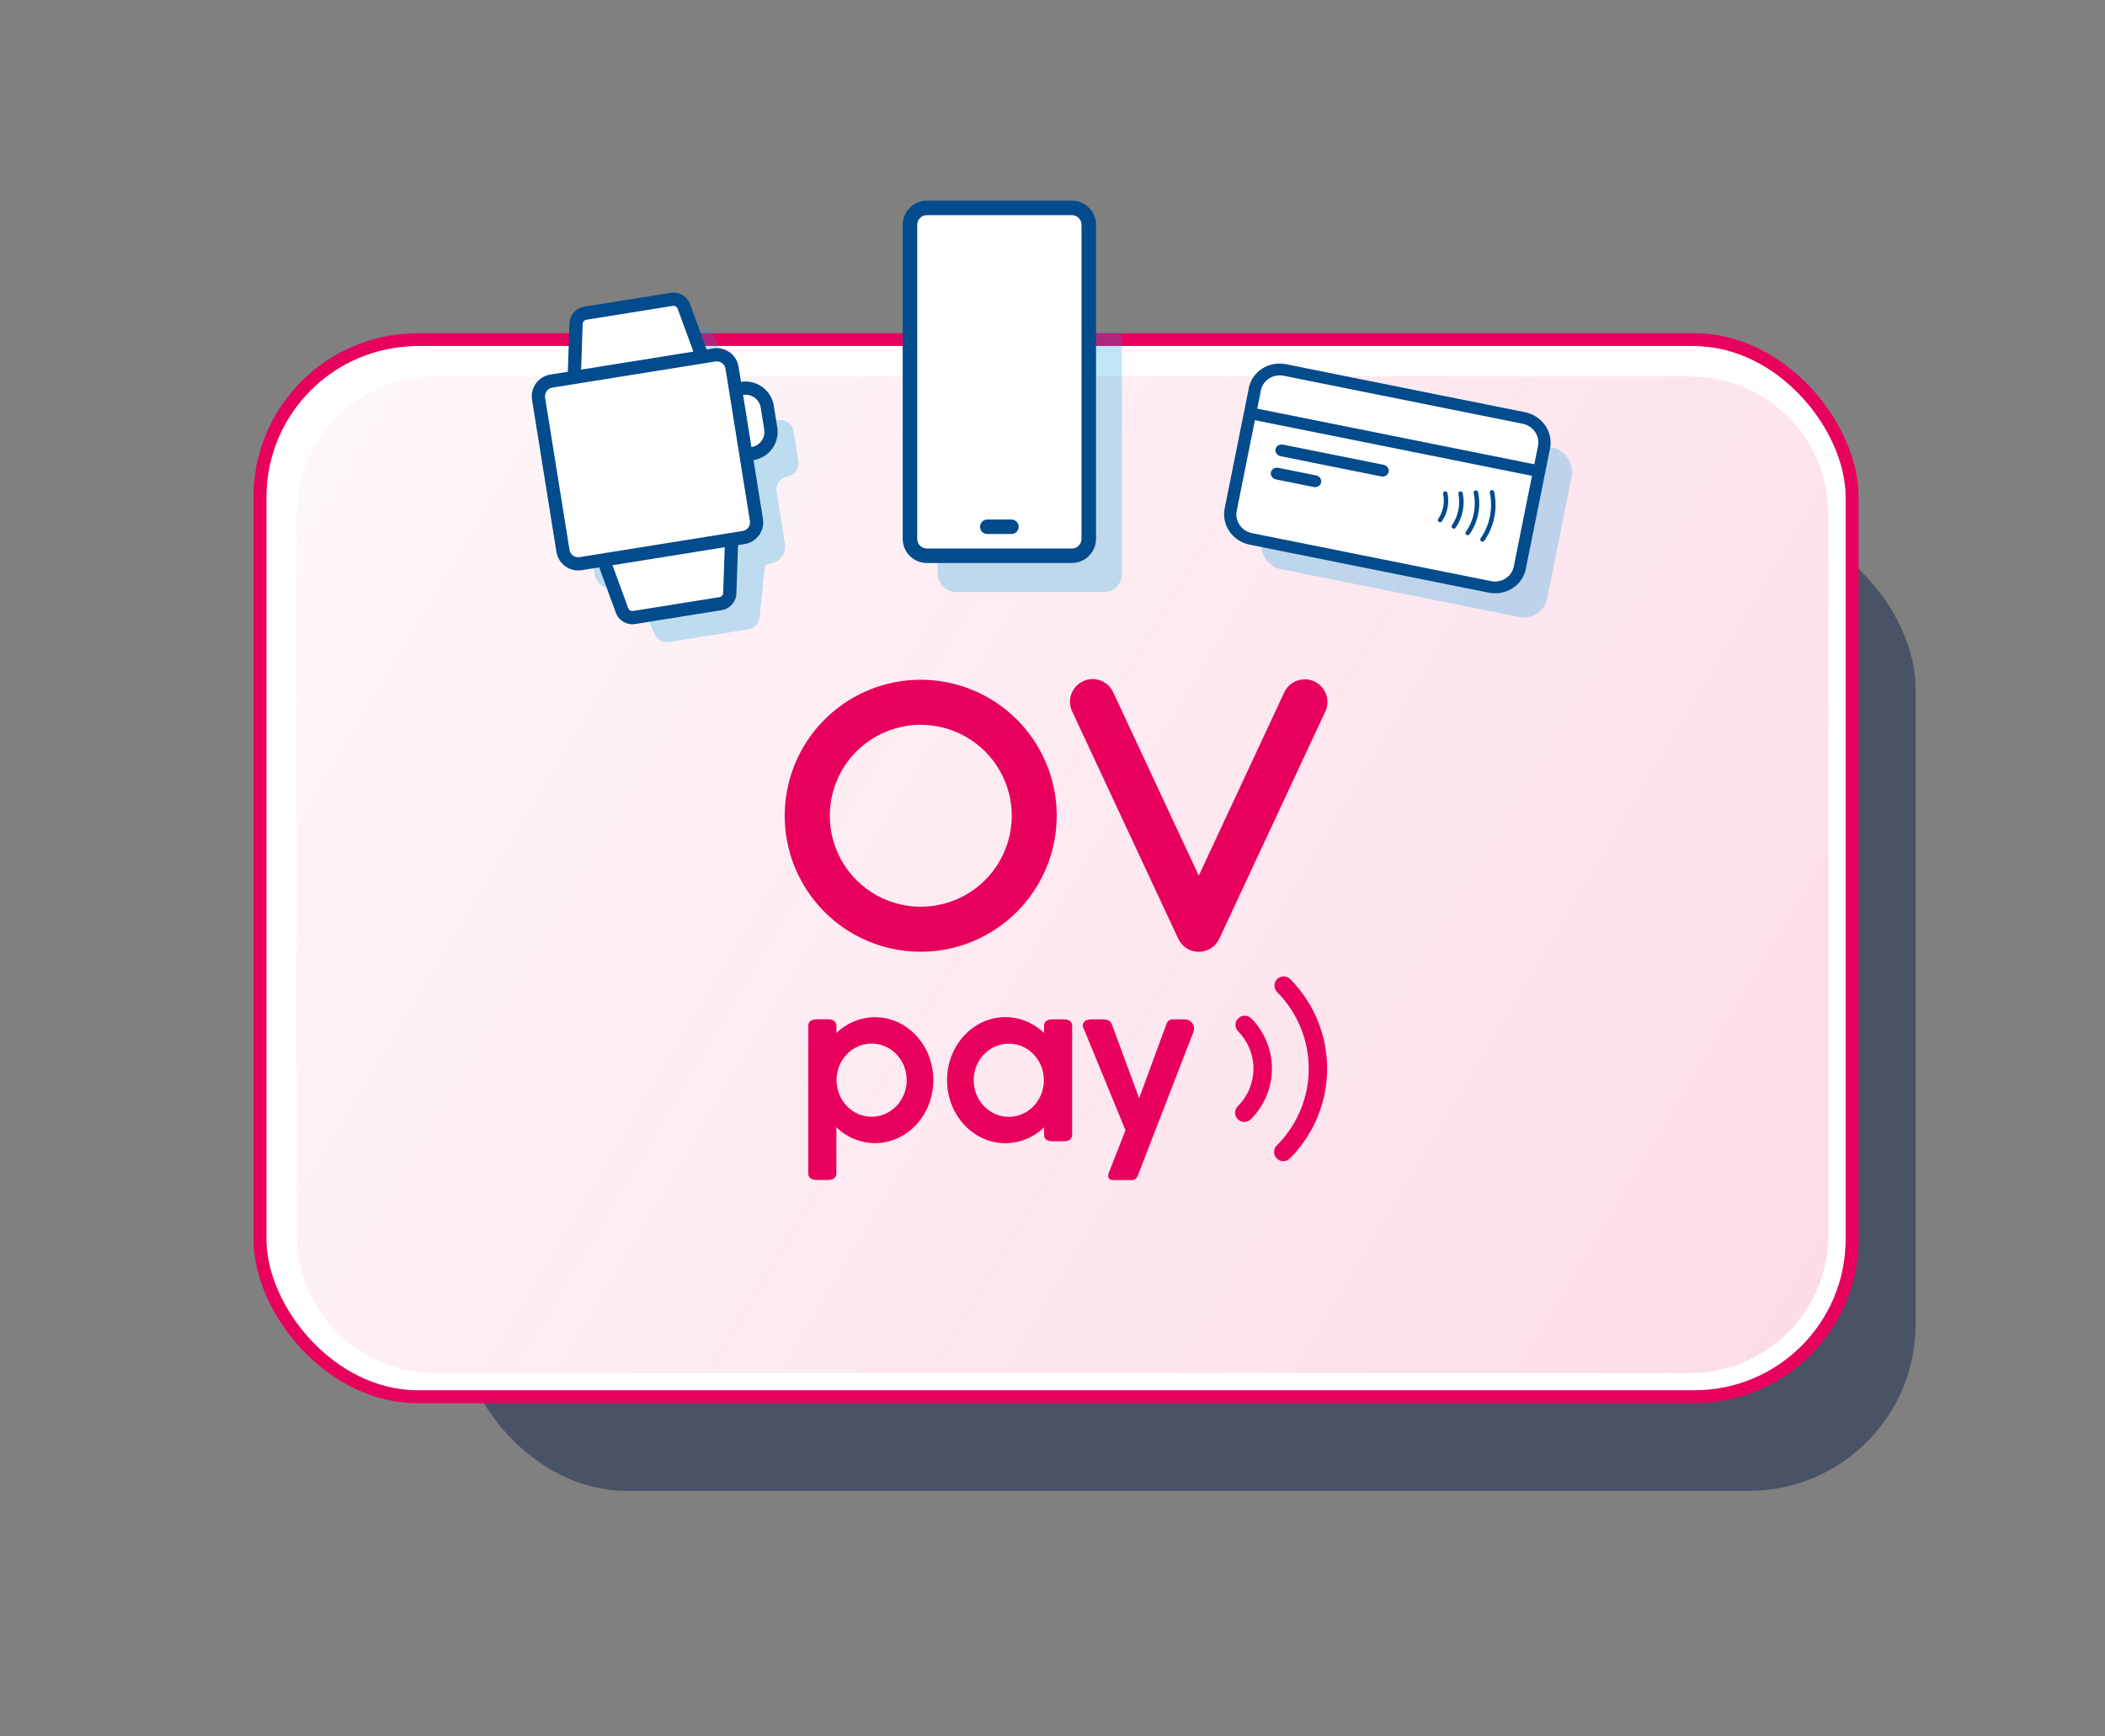 <svg width="480" height="396" viewBox="0 0 480 396" fill="none" xmlns="http://www.w3.org/2000/svg">
<rect x="0" y="0" width="480" height="396" fill="#808080" stroke="none"/>
<rect opacity="0.52" x="104.809" y="119" width="332" height="221" rx="38" fill="#172B4D"/>
<rect x="59.284" y="77.476" width="363.048" height="241.048" rx="35.911" fill="white" stroke="#E8005D" stroke-width="2.952"/>
<rect x="63.712" y="78.903" width="354.194" height="232.194" rx="32.468" fill="white"/>
<rect x="67.647" y="85.839" width="349.274" height="227.274" rx="31.476" fill="white"/>
<path opacity="0.72" d="M67.647 117.315C67.647 99.931 81.74 85.839 99.123 85.839H385.446C402.829 85.839 416.922 99.931 416.922 117.315V281.637C416.922 299.021 402.829 313.113 385.446 313.113H99.123C81.74 313.113 67.647 299.021 67.647 281.637V117.315Z" fill="url(#paint0_linear_2506_93431)"/>
<path fill-rule="evenodd" clip-rule="evenodd" d="M273.356 217.075C272.374 217.074 271.412 216.793 270.584 216.265C269.755 215.737 269.094 214.984 268.679 214.094L244.554 162.387C244.238 161.77 244.05 161.094 244 160.402C243.951 159.71 244.041 159.015 244.266 158.358C244.491 157.702 244.846 157.098 245.31 156.581C245.774 156.065 246.337 155.648 246.966 155.354C247.595 155.06 248.276 154.896 248.97 154.871C249.663 154.847 250.355 154.962 251.003 155.211C251.651 155.459 252.242 155.836 252.741 156.318C253.24 156.8 253.637 157.377 253.908 158.016L273.356 199.693L292.792 158.016C293.068 157.385 293.468 156.816 293.968 156.341C294.467 155.867 295.057 155.498 295.701 155.255C296.346 155.012 297.033 154.9 297.721 154.926C298.41 154.953 299.086 155.116 299.71 155.408C300.334 155.699 300.894 156.113 301.356 156.624C301.818 157.135 302.173 157.733 302.4 158.384C302.628 159.034 302.723 159.723 302.68 160.411C302.637 161.098 302.457 161.77 302.15 162.387L278.033 214.09C277.618 214.98 276.957 215.733 276.128 216.261C275.3 216.789 274.338 217.07 273.356 217.071V217.075ZM209.969 217.053C203.834 217.057 197.835 215.241 192.732 211.836C187.629 208.43 183.651 203.587 181.3 197.92C178.95 192.253 178.333 186.017 179.527 179.999C180.722 173.981 183.674 168.453 188.011 164.113C192.348 159.774 197.874 156.818 203.891 155.62C209.908 154.421 216.145 155.034 221.813 157.381C227.482 159.728 232.327 163.703 235.736 168.804C239.145 173.905 240.964 179.902 240.964 186.038C240.955 194.257 237.687 202.137 231.877 207.951C226.066 213.765 218.188 217.038 209.969 217.053ZM209.969 165.29C205.865 165.29 201.854 166.506 198.441 168.785C195.029 171.064 192.369 174.304 190.798 178.095C189.227 181.886 188.816 186.058 189.616 190.083C190.416 194.107 192.392 197.805 195.293 200.707C198.194 203.609 201.891 205.585 205.916 206.386C209.94 207.187 214.112 206.776 217.903 205.206C221.695 203.636 224.935 200.976 227.215 197.564C229.495 194.153 230.712 190.141 230.712 186.038C230.706 180.538 228.518 175.265 224.63 171.376C220.741 167.486 215.469 165.298 209.969 165.29ZM198.758 254.678C203.181 254.678 206.757 250.935 206.757 246.334C206.757 241.716 203.185 237.989 198.758 237.989C194.331 237.989 190.755 241.716 190.755 246.334C190.755 250.951 194.335 254.678 198.758 254.678ZM190.719 235.592C193.073 233.29 196.229 231.994 199.521 231.976C206.869 231.976 212.829 238.402 212.829 246.334C212.829 254.265 206.873 260.695 199.521 260.695C196.229 260.677 193.073 259.381 190.719 257.079V267.629C190.731 267.872 190.674 268.113 190.553 268.324C190.433 268.535 190.255 268.708 190.04 268.821C189.834 268.928 189.613 269 189.384 269.036C189.144 269.075 188.9 269.094 188.657 269.091H186.372C186.128 269.094 185.885 269.075 185.645 269.036C185.416 269 185.194 268.928 184.989 268.821C184.774 268.708 184.595 268.536 184.476 268.325C184.356 268.113 184.3 267.872 184.313 267.629V233.915C184.3 233.673 184.356 233.431 184.476 233.22C184.595 233.008 184.774 232.836 184.989 232.723C185.194 232.617 185.416 232.544 185.645 232.509C185.885 232.469 186.128 232.45 186.372 232.453H188.657C188.9 232.45 189.144 232.469 189.384 232.509C189.613 232.544 189.834 232.617 190.04 232.723C190.255 232.837 190.433 233.009 190.553 233.22C190.674 233.431 190.731 233.673 190.719 233.915V235.592ZM230.033 238.008C234.452 238.008 238.032 241.736 238.032 246.353C238.032 250.971 234.456 254.698 230.033 254.698C225.61 254.698 222.03 250.971 222.03 246.353C222.03 241.736 225.606 238.008 230.033 238.008ZM215.962 246.353C215.962 254.301 221.923 260.714 229.266 260.714C232.559 260.695 235.716 259.398 238.072 257.098V258.819C238.062 259.079 238.129 259.337 238.267 259.558C238.39 259.745 238.556 259.899 238.752 260.007C238.957 260.114 239.178 260.186 239.407 260.222C239.648 260.259 239.891 260.278 240.134 260.277H242.415C242.66 260.278 242.905 260.259 243.147 260.222C243.375 260.186 243.597 260.114 243.802 260.007C243.997 259.898 244.163 259.744 244.287 259.558C244.421 259.336 244.487 259.079 244.478 258.819V233.915C244.487 233.657 244.421 233.401 244.287 233.18C244.165 232.993 243.999 232.838 243.802 232.731C243.597 232.624 243.375 232.552 243.147 232.517C242.905 232.477 242.66 232.458 242.415 232.461H240.134C239.891 232.458 239.648 232.477 239.407 232.517C239.178 232.552 238.957 232.624 238.752 232.731C238.554 232.837 238.387 232.992 238.267 233.18C238.129 233.4 238.062 233.656 238.072 233.915V235.576C235.715 233.278 232.558 231.983 229.266 231.964C221.919 231.964 215.962 238.394 215.962 246.321V246.353ZM271.668 233.097C272.061 233.492 272.281 234.026 272.281 234.583L272.277 234.607C272.275 234.88 272.219 235.15 272.114 235.402L259.469 268.066C259.36 268.377 259.168 268.652 258.913 268.861C258.648 269.046 258.33 269.138 258.007 269.123H253.946C253.608 269.157 253.27 269.068 252.992 268.873C252.9 268.793 252.826 268.694 252.776 268.583C252.726 268.472 252.701 268.351 252.702 268.229C252.709 268.072 252.729 267.915 252.762 267.76C252.776 267.622 252.815 267.487 252.877 267.363L256.644 257.758L246.948 234.162C246.921 234.089 246.905 234.013 246.9 233.936C246.891 233.676 246.957 233.419 247.091 233.197C247.215 233.011 247.381 232.857 247.576 232.747C247.781 232.642 248.003 232.571 248.231 232.537C248.473 232.496 248.718 232.476 248.963 232.477H251.462C251.706 232.475 251.949 232.493 252.189 232.533C252.418 232.568 252.64 232.641 252.845 232.747C253.042 232.853 253.209 233.008 253.33 233.197C253.393 233.301 253.446 233.412 253.489 233.526L253.886 234.54C254.002 234.85 254.846 237.142 255.859 239.895C257.532 244.437 259.666 250.235 259.755 250.463L265.982 233.53C266.092 233.218 266.286 232.943 266.543 232.736C266.808 232.551 267.126 232.459 267.449 232.473H270.187C270.743 232.477 271.276 232.702 271.668 233.097ZM285.255 232.187C284.855 231.82 284.329 231.621 283.787 231.632C283.244 231.644 282.727 231.865 282.343 232.249C281.96 232.633 281.74 233.15 281.729 233.693C281.718 234.235 281.918 234.761 282.286 235.16C284.55 237.427 285.821 240.5 285.821 243.703C285.821 246.907 284.55 249.98 282.286 252.247C282.085 252.441 281.925 252.673 281.815 252.929C281.704 253.186 281.646 253.462 281.644 253.741C281.641 254.02 281.694 254.297 281.8 254.555C281.906 254.814 282.062 255.049 282.259 255.246C282.457 255.444 282.692 255.6 282.95 255.705C283.208 255.811 283.485 255.864 283.765 255.862C284.044 255.859 284.32 255.801 284.576 255.691C284.833 255.581 285.065 255.42 285.258 255.219C286.772 253.706 287.973 251.91 288.793 249.933C289.612 247.955 290.034 245.836 290.034 243.695C290.034 241.555 289.612 239.436 288.793 237.458C287.973 235.481 286.772 233.684 285.258 232.171L285.255 232.187ZM292.698 222.671C293.249 222.666 293.78 222.878 294.177 223.26H294.173C299.586 228.685 302.626 236.036 302.626 243.699C302.626 251.363 299.586 258.714 294.173 264.138C293.981 264.347 293.749 264.514 293.49 264.63C293.232 264.746 292.953 264.809 292.67 264.814C292.386 264.82 292.105 264.768 291.842 264.662C291.58 264.556 291.341 264.399 291.141 264.198C290.941 263.998 290.783 263.759 290.678 263.496C290.572 263.233 290.521 262.952 290.527 262.669C290.533 262.385 290.596 262.106 290.712 261.848C290.829 261.59 290.996 261.358 291.205 261.166C295.83 256.53 298.428 250.248 298.428 243.699C298.428 237.15 295.83 230.869 291.205 226.233C290.822 225.836 290.61 225.305 290.615 224.754C290.62 224.203 290.841 223.676 291.231 223.287C291.62 222.897 292.147 222.676 292.698 222.671Z" fill="#E8005D"/>
<rect opacity="0.25" x="294.286" y="90.099" width="66.5" height="39.357" rx="5.429" transform="rotate(11.351 294.286 90.099)" fill="#009EE3"/>
<rect x="287.286" y="83.099" width="66.5" height="39.357" rx="5.429" transform="rotate(11.351 287.286 83.099)" fill="white"/>
<path fill-rule="evenodd" clip-rule="evenodd" d="M293.254 83.064C289.326 82.276 285.534 84.694 284.778 88.458L279.254 115.975C278.499 119.739 281.064 123.434 284.992 124.222L339.454 135.155C341.34 135.534 343.292 135.178 344.881 134.166C346.471 133.154 347.567 131.57 347.93 129.762L353.454 102.244C353.817 100.436 353.417 98.552 352.341 97.005C351.266 95.458 349.602 94.376 347.716 93.998L293.254 83.064ZM287.526 89.009C287.99 86.695 290.319 85.214 292.726 85.697L347.188 96.63C349.594 97.113 351.171 99.379 350.707 101.693L349.866 105.88L286.685 93.196L287.526 89.009ZM286.157 95.829L349.338 108.512L345.182 129.21C344.718 131.524 342.389 133.006 339.983 132.523L285.52 121.589C283.114 121.106 281.537 118.841 282.002 116.527L286.157 95.829ZM316.655 107.613C316.801 106.883 316.279 106.162 315.487 106.003L292.556 101.399C291.764 101.24 291.003 101.704 290.857 102.434C290.71 103.165 291.233 103.886 292.025 104.045L314.956 108.648C315.748 108.807 316.508 108.344 316.655 107.613ZM301.26 110.027C301.407 109.297 300.884 108.576 300.093 108.417L291.493 106.69C290.702 106.532 289.941 106.995 289.795 107.725C289.648 108.456 290.171 109.177 290.962 109.336L299.562 111.062C300.353 111.221 301.114 110.758 301.26 110.027ZM340.11 111.775C340.385 111.725 340.653 111.899 340.709 112.164C341.116 114.086 341.128 116.061 340.744 117.976C340.36 119.891 339.588 121.709 338.471 123.325C338.316 123.548 338.002 123.606 337.768 123.454C337.534 123.301 337.47 122.997 337.624 122.774C338.668 121.264 339.39 119.566 339.748 117.777C340.107 115.987 340.096 114.142 339.715 112.346C339.659 112.081 339.836 111.825 340.11 111.775ZM336.436 111.838C336.711 111.788 336.979 111.962 337.035 112.228C337.386 113.884 337.397 115.586 337.066 117.237C336.735 118.887 336.07 120.453 335.107 121.847C334.953 122.07 334.639 122.127 334.405 121.975C334.171 121.823 334.107 121.519 334.261 121.296C335.15 120.009 335.765 118.562 336.07 117.037C336.376 115.512 336.366 113.94 336.042 112.41C335.985 112.144 336.162 111.888 336.436 111.838ZM332.956 112.067C333.231 112.02 333.496 112.198 333.549 112.464C334.093 115.213 333.514 118.042 331.933 120.356C331.78 120.58 331.466 120.639 331.232 120.488C330.997 120.337 330.931 120.033 331.084 119.809C332.521 117.705 333.048 115.133 332.553 112.633C332.5 112.367 332.681 112.114 332.956 112.067ZM329.466 112.06C329.74 112.01 330.008 112.185 330.063 112.451C330.532 114.684 330.081 116.993 328.806 118.885C328.655 119.11 328.341 119.171 328.105 119.021C327.87 118.872 327.802 118.568 327.953 118.343C329.085 116.663 329.486 114.614 329.07 112.631C329.014 112.365 329.191 112.11 329.466 112.06Z" fill="#024B8C"/>
<mask id="mask0_2506_93431" style="mask-type:alpha" maskUnits="userSpaceOnUse" x="57" y="76" width="367" height="244">
<rect x="59.284" y="77.476" width="363.048" height="241.048" rx="35.911" fill="white" stroke="#024B8C" stroke-width="2.952"/>
</mask>
<g mask="url(#mask0_2506_93431)">
<rect opacity="0.25" x="213.809" y="55" width="42" height="80" rx="4" fill="#009EE3"/>
</g>
<rect x="206.809" y="48" width="42" height="80" rx="4" fill="white"/>
<path fill-rule="evenodd" clip-rule="evenodd" d="M211.356 49.061H244.412C245.629 49.061 246.616 50.048 246.616 51.265V122.886C246.616 124.103 245.629 125.09 244.412 125.09H211.356C210.139 125.09 209.153 124.103 209.153 122.886V51.265C209.153 50.048 210.139 49.061 211.356 49.061ZM205.847 51.265C205.847 48.222 208.314 45.756 211.356 45.756H244.412C247.455 45.756 249.921 48.222 249.921 51.265V122.886C249.921 125.929 247.455 128.395 244.412 128.395H211.356C208.314 128.395 205.847 125.929 205.847 122.886V51.265ZM225.129 118.479C224.216 118.479 223.476 119.219 223.476 120.132C223.476 121.045 224.216 121.785 225.129 121.785H230.638C231.551 121.785 232.291 121.045 232.291 120.132C232.291 119.219 231.551 118.479 230.638 118.479H225.129Z" fill="#024B8C"/>
<path opacity="0.25" fill-rule="evenodd" clip-rule="evenodd" d="M140.119 134.233L143.69 133.66C144.172 133.583 144.625 133.911 144.702 134.393V134.393C144.714 134.469 144.737 134.544 144.769 134.615L149.292 144.693C149.848 145.93 151.165 146.641 152.504 146.426L170.674 143.514C172.013 143.299 173.042 142.213 173.183 140.863L174.33 129.876C174.338 129.799 174.336 129.721 174.324 129.645V129.645C174.247 129.163 174.575 128.71 175.056 128.633L175.665 128.535C177.847 128.186 179.332 126.134 178.982 123.953L177.083 112.104C176.82 110.468 177.934 108.929 179.57 108.667V108.667C181.206 108.405 182.32 106.866 182.057 105.23L180.95 98.318C180.687 96.682 179.149 95.569 177.513 95.831V95.831C175.877 96.093 174.338 94.979 174.076 93.343L173.759 91.368C173.409 89.187 171.358 87.702 169.176 88.052L168.135 88.219C167.892 88.258 167.664 88.093 167.625 87.85V87.85C167.619 87.814 167.609 87.779 167.595 87.745L162.865 76.68C162.324 75.414 160.991 74.679 159.632 74.897L141.602 77.787C140.218 78.009 139.172 79.16 139.083 80.56L138.448 90.608C138.359 92.008 137.313 93.159 135.929 93.381L133.63 93.75C131.449 94.099 129.964 96.151 130.314 98.332L135.536 130.916C135.886 133.098 137.938 134.582 140.119 134.233Z" fill="#009EE3"/>
<path fill-rule="evenodd" clip-rule="evenodd" d="M133.119 127.233L136.69 126.66C137.172 126.583 137.625 126.911 137.702 127.393V127.393C137.714 127.469 137.737 127.544 137.768 127.615L142.292 137.693C142.848 138.93 144.165 139.641 145.504 139.426L163.674 136.514C165.013 136.299 166.042 135.213 166.183 133.863L167.33 122.876C167.338 122.799 167.336 122.721 167.324 122.645V122.645C167.247 122.163 167.575 121.71 168.056 121.633L168.665 121.535C170.847 121.186 172.331 119.134 171.982 116.953L170.083 105.104C169.82 103.468 170.934 101.929 172.57 101.667V101.667C174.206 101.405 175.32 99.866 175.057 98.23L173.95 91.318C173.687 89.682 172.148 88.569 170.513 88.831V88.831C168.877 89.093 167.338 87.979 167.076 86.343L166.759 84.368C166.409 82.187 164.358 80.702 162.176 81.052L161.135 81.219C160.892 81.258 160.664 81.093 160.625 80.85V80.85C160.619 80.814 160.609 80.779 160.595 80.745L155.865 69.68C155.324 68.414 153.991 67.679 152.632 67.897L134.602 70.787C133.218 71.009 132.172 72.16 132.083 73.56L131.448 83.608C131.359 85.008 130.313 86.159 128.928 86.381L126.63 86.75C124.449 87.099 122.964 89.151 123.314 91.332L128.536 123.916C128.886 126.098 130.938 127.582 133.119 127.233Z" fill="white"/>
<path fill-rule="evenodd" clip-rule="evenodd" d="M129.856 73.773C129.921 71.853 131.337 70.247 133.234 69.943L143.088 68.364L152.942 66.784C154.84 66.48 156.687 67.562 157.348 69.367L161.14 79.705L162.661 79.461C165.398 79.023 167.973 80.886 168.412 83.624L168.968 87.093C172.527 86.523 175.874 88.945 176.444 92.504L177.239 97.46C177.809 101.019 175.387 104.367 171.828 104.937L173.973 118.32C174.412 121.057 172.548 123.632 169.811 124.071L168.29 124.315L167.92 135.32C167.855 137.241 166.439 138.846 164.542 139.151L144.833 142.31C142.936 142.614 141.089 141.531 140.427 139.727L136.636 129.388L132.636 130.029C129.899 130.468 127.324 128.605 126.885 125.867L121.324 91.171C120.885 88.434 122.749 85.859 125.486 85.42L129.485 84.779L129.856 73.773ZM171.351 101.963C173.268 101.656 174.572 99.853 174.265 97.937L173.47 92.981C173.163 91.064 171.361 89.76 169.445 90.067L171.351 101.963ZM154.52 70.404L158.11 80.191L132.515 84.293L132.866 73.874C132.882 73.394 133.236 72.993 133.711 72.917L143.565 71.338L153.419 69.758C153.893 69.682 154.355 69.953 154.52 70.404ZM143.255 138.69L139.666 128.903L165.26 124.8L164.909 135.219C164.893 135.699 164.539 136.101 164.065 136.177L144.357 139.336C143.882 139.412 143.421 139.141 143.255 138.69ZM163.137 82.435L125.963 88.394C124.868 88.569 124.122 89.599 124.298 90.694L129.859 125.391C130.035 126.486 131.065 127.231 132.16 127.056L169.334 121.097C170.429 120.921 171.175 119.891 170.999 118.796L165.438 84.1C165.262 83.005 164.232 82.26 163.137 82.435Z" fill="#024B8C"/>
<defs>
<linearGradient id="paint0_linear_2506_93431" x1="411.018" y1="298.847" x2="70.599" y2="95.186" gradientUnits="userSpaceOnUse">
<stop stop-color="#E8005D" stop-opacity="0.19"/>
<stop offset="1" stop-color="#E8005D" stop-opacity="0.04"/>
</linearGradient>
</defs>
</svg>
